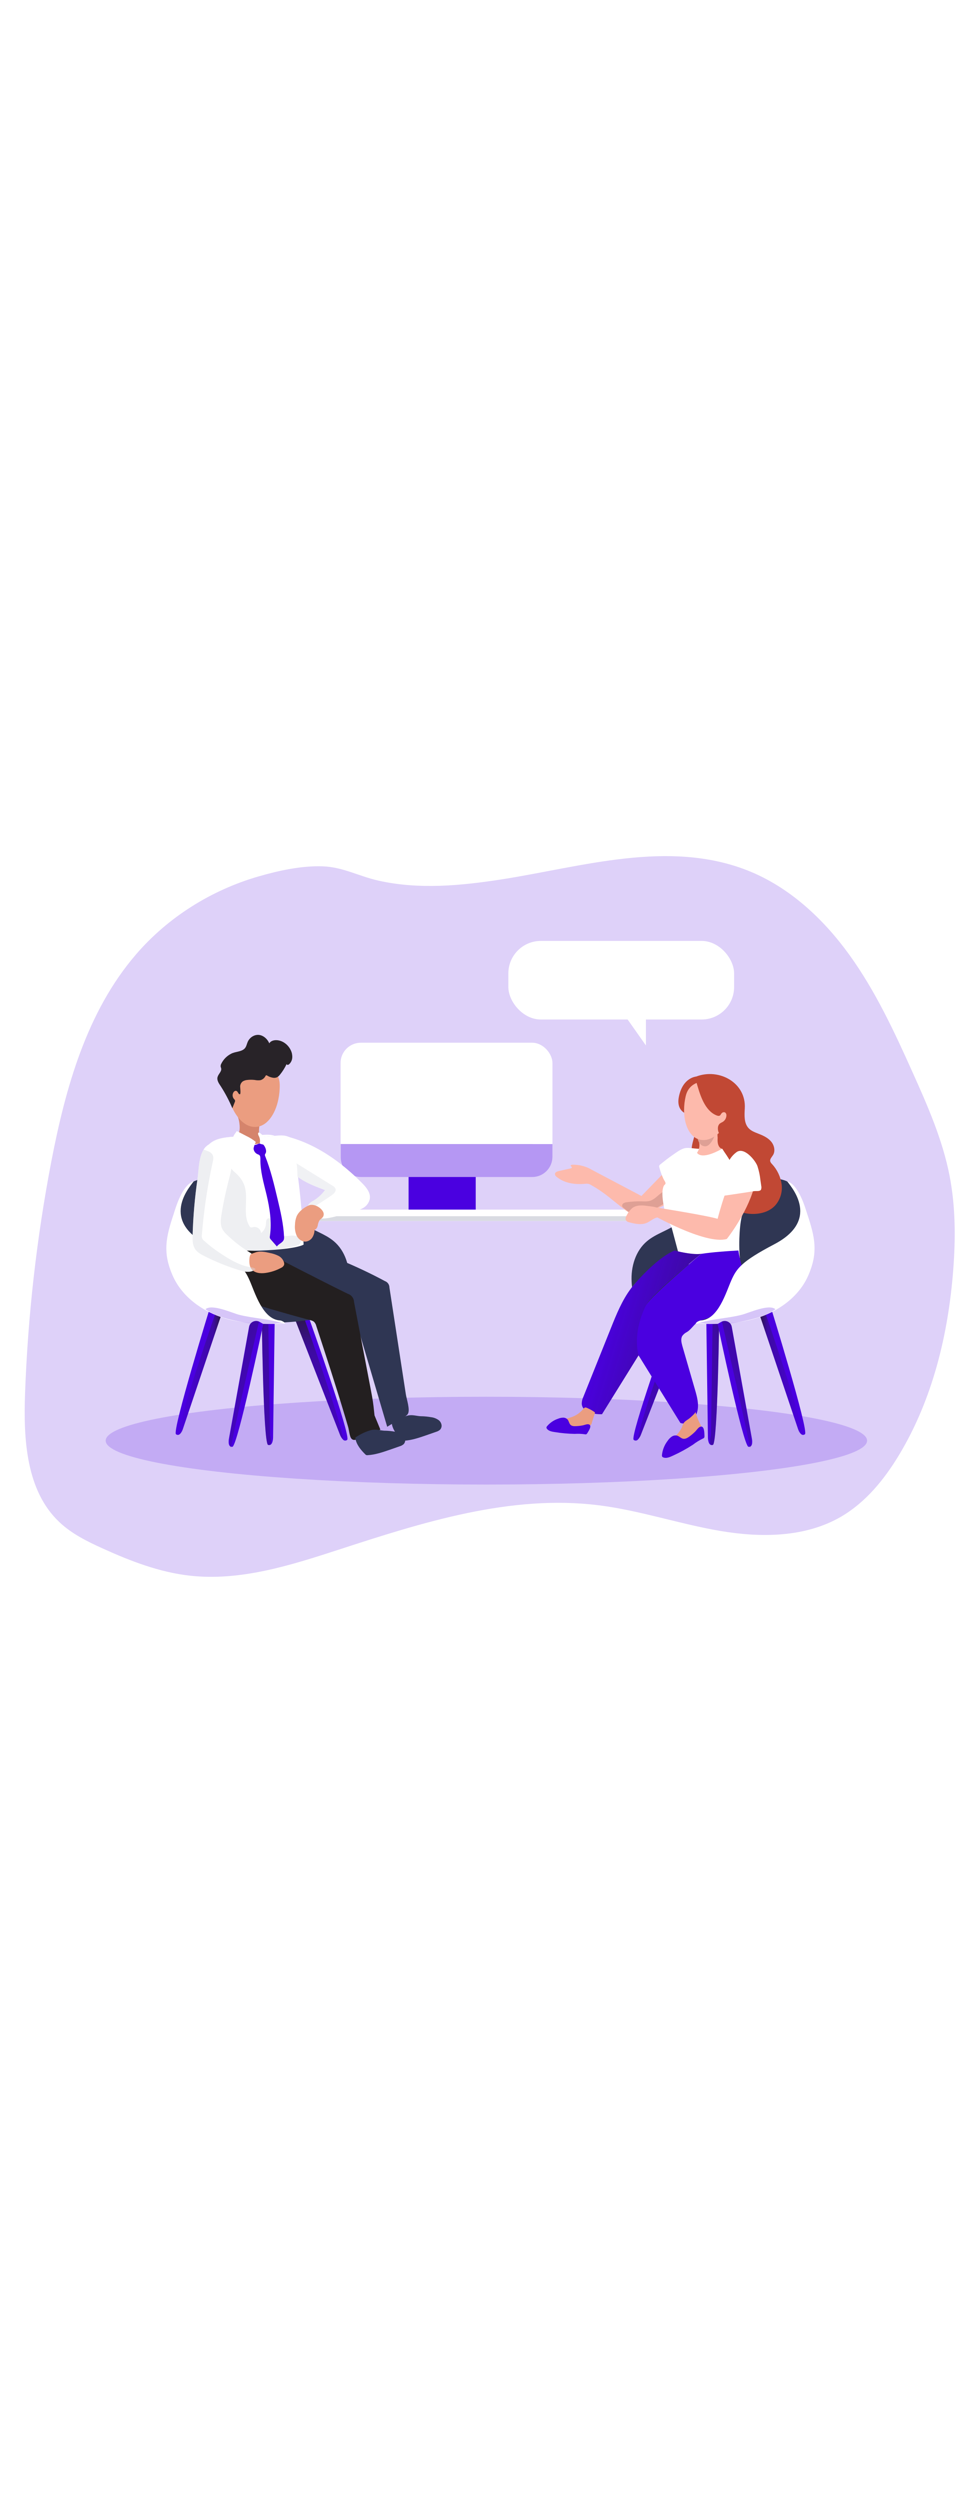 <svg id="_0496_consulting" xmlns="http://www.w3.org/2000/svg" xmlns:xlink="http://www.w3.org/1999/xlink" viewBox="0 0 500 500" data-imageid="consulting-48" imageName="Consulting" class="illustrations_image" style="width: 193px;"><defs><style>.cls-1_consulting-48{opacity:.43;}.cls-1_consulting-48,.cls-2_consulting-48,.cls-3_consulting-48,.cls-4_consulting-48,.cls-5_consulting-48,.cls-6_consulting-48,.cls-7_consulting-48,.cls-8_consulting-48,.cls-9_consulting-48,.cls-10_consulting-48,.cls-11_consulting-48,.cls-12_consulting-48,.cls-13_consulting-48,.cls-14_consulting-48,.cls-15_consulting-48,.cls-16_consulting-48,.cls-17_consulting-48,.cls-18_consulting-48,.cls-19_consulting-48,.cls-20_consulting-48,.cls-21_consulting-48,.cls-22_consulting-48,.cls-23_consulting-48,.cls-24_consulting-48,.cls-25_consulting-48,.cls-26_consulting-48,.cls-27_consulting-48{stroke-width:0px;}.cls-1_consulting-48,.cls-3_consulting-48,.cls-5_consulting-48,.cls-14_consulting-48,.cls-15_consulting-48{isolation:isolate;}.cls-1_consulting-48,.cls-14_consulting-48,.cls-22_consulting-48{fill:#d9dbe2;}.cls-2_consulting-48{fill:url(#linear-gradient);}.cls-3_consulting-48{opacity:.18;}.cls-3_consulting-48,.cls-5_consulting-48,.cls-15_consulting-48,.cls-27_consulting-48{fill:#68e1fd;}.cls-4_consulting-48{fill:url(#linear-gradient-10-consulting-48);}.cls-5_consulting-48{opacity:.41;}.cls-6_consulting-48{fill:url(#linear-gradient-4-consulting-48);}.cls-7_consulting-48{fill:url(#linear-gradient-2-consulting-48);}.cls-8_consulting-48{fill:url(#linear-gradient-3-consulting-48);}.cls-9_consulting-48{fill:url(#linear-gradient-8-consulting-48);}.cls-10_consulting-48{fill:url(#linear-gradient-9-consulting-48);}.cls-11_consulting-48{fill:url(#linear-gradient-7-consulting-48);}.cls-12_consulting-48{fill:url(#linear-gradient-5-consulting-48);}.cls-13_consulting-48{fill:url(#linear-gradient-6-consulting-48);}.cls-14_consulting-48{opacity:.38;}.cls-15_consulting-48{opacity:.23;}.cls-16_consulting-48{fill:#282328;}.cls-17_consulting-48{fill:#2f3653;}.cls-18_consulting-48{fill:#231f20;}.cls-19_consulting-48{fill:#dea095;}.cls-20_consulting-48{fill:#d5846c;}.cls-21_consulting-48{fill:#dc9ed5;}.cls-23_consulting-48{fill:#c14834;}.cls-24_consulting-48{fill:#fff;}.cls-25_consulting-48{fill:#eb9d80;}.cls-26_consulting-48{fill:#fdbaac;}</style><linearGradient id="linear-gradient-consulting-48" x1="260.51" y1="2133.25" x2="260.04" y2="2068.99" gradientTransform="translate(-31 2323.65) scale(1 -1)" gradientUnits="userSpaceOnUse"><stop offset="0" stop-color="#231f20"/><stop offset=".08" stop-color="#231f20" stop-opacity=".69"/><stop offset=".21" stop-color="#231f20" stop-opacity=".32"/><stop offset="1" stop-color="#231f20" stop-opacity="0"/></linearGradient><linearGradient id="linear-gradient-2-consulting-48" x1="439.93" y1="1966.17" x2="462.33" y2="1966.17" gradientTransform="translate(-46.51 2278.12) scale(1 -1)" xlink:href="#linear-gradient-consulting-48"/><linearGradient id="linear-gradient-3-consulting-48" x1="389.59" y1="1999.77" x2="389.94" y2="1881.65" gradientTransform="translate(-46.51 2278.12) scale(1 -1)" xlink:href="#linear-gradient-consulting-48"/><linearGradient id="linear-gradient-4-consulting-48" x1="440.81" y1="1965.9" x2="349.44" y2="1949.55" gradientTransform="translate(-46.51 2278.12) scale(1 -1)" xlink:href="#linear-gradient-consulting-48"/><linearGradient id="linear-gradient-5-consulting-48" x1="357.82" y1="300.17" x2="313.08" y2="286.48" gradientTransform="matrix(1,0,0,1,0,0)" xlink:href="#linear-gradient-consulting-48"/><linearGradient id="linear-gradient-6-consulting-48" x1="454.5" y1="1974.13" x2="393.17" y2="1937.13" gradientTransform="translate(-46.51 2278.12) scale(1 -1)" xlink:href="#linear-gradient-consulting-48"/><linearGradient id="linear-gradient-7-consulting-48" x1="4858.74" y1="1966.17" x2="4881.14" y2="1966.17" gradientTransform="translate(4974.07 2278.12) rotate(-180)" xlink:href="#linear-gradient-consulting-48"/><linearGradient id="linear-gradient-8-consulting-48" x1="4808.41" y1="1999.77" x2="4808.76" y2="1881.65" gradientTransform="translate(4974.07 2278.12) rotate(-180)" xlink:href="#linear-gradient-consulting-48"/><linearGradient id="linear-gradient-9-consulting-48" x1="4859.61" y1="1965.91" x2="4768.25" y2="1949.56" gradientTransform="translate(4974.07 2278.12) rotate(-180)" xlink:href="#linear-gradient-consulting-48"/><linearGradient id="linear-gradient-10-consulting-48" x1="4873.31" y1="1974.13" x2="4811.98" y2="1937.13" gradientTransform="translate(4974.07 2278.12) rotate(-180)" xlink:href="#linear-gradient-consulting-48"/></defs><g id="background_consulting-48"><path class="cls-3_consulting-48 targetColor" d="M70.41,97.03c-25.44,29.62-36.41,68.84-43.8,107.18-7.62,39.66-12.17,79.86-13.62,120.22-.85,23.69.53,50.27,17.75,66.55,6.44,6.1,14.53,10.1,22.62,13.75,14.4,6.53,29.38,12.29,45.1,14.05,26.05,2.92,51.93-5.25,76.86-13.36,43.92-14.29,89.58-28.87,135.41-23.09,21.25,2.68,41.72,9.69,62.84,13.27,21.12,3.58,43.99,3.42,62.53-7.3,12.9-7.47,22.63-19.45,30.31-32.22,17.24-28.67,25.38-62.05,27.98-95.42,1.28-16.48,1.26-33.17-1.93-49.39-3.65-18.53-11.33-35.98-19.08-53.2-9.49-21.12-19.32-42.3-32.9-61.07-13.57-18.77-31.28-35.19-52.82-43.66-41.01-16.11-85.84-1.86-127.28,4.62-21.17,3.29-43.07,5.42-64.2.65-10.17-2.29-18.33-7.01-28.76-7.38-11-.39-22.79,2.19-33.29,5.22-24.51,7.07-47.07,21.17-63.72,40.57Z" style="fill: rgb(74, 0, 224);"/><ellipse class="cls-3_consulting-48 targetColor" cx="252.27" cy="348.82" rx="197.46" ry="22.75" style="fill: rgb(74, 0, 224);"/></g><g id="computer_consulting-48"><rect class="cls-27_consulting-48 targetColor" x="211.92" y="200.98" width="34.82" height="28.44" style="fill: rgb(74, 0, 224);"/><rect class="cls-2_consulting-48" x="211.92" y="200.98" width="34.82" height="28.44"/><rect class="cls-24_consulting-48" x="147.87" y="229.1" width="184.97" height="5.89"/><rect class="cls-22_consulting-48" x="147.87" y="232.53" width="184.97" height="2.46"/><rect class="cls-24_consulting-48" x="176.65" y="142.63" width="109.89" height="69.56" rx="10.5" ry="10.5"/><path class="cls-5_consulting-48 targetColor" d="M286.54,195.14v6.57c0,5.79-4.69,10.49-10.48,10.5h-88.91c-5.79-.02-10.47-4.73-10.46-10.52v-6.57l109.85.02Z" style="fill: rgb(74, 0, 224);"/></g><g id="bubble_consulting-48"><rect class="cls-24_consulting-48" x="263.67" y="89.88" width="117.09" height="40.72" rx="16.84" ry="16.84"/><polygon class="cls-24_consulting-48" points="335.02 144.05 324.46 129.06 335.02 129.06 335.02 144.05"/></g><g id="character_2_consulting-48"><path class="cls-27_consulting-48 targetColor" d="M399.4,278.38s20.31,65.51,18.1,67.12c-2.2,1.61-3.6-2.76-3.6-2.76l-20.48-60.88,5.98-3.47Z" style="fill: rgb(74, 0, 224);"/><path class="cls-27_consulting-48 targetColor" d="M355.74,285.94l-.19.47-23.14,59.37c-.35.92-.88,1.76-1.55,2.47-.53.64-1.48.73-2.12.2-.02-.02-.05-.04-.07-.06-2.09-1.71,19.65-62.64,19.65-62.64l7.42.2Z" style="fill: rgb(74, 0, 224);"/><path class="cls-27_consulting-48 targetColor" d="M373.07,281.59s-.73,68.58-3.31,69.43-2.58-3.73-2.58-3.73l-.88-64.24,6.76-1.46Z" style="fill: rgb(74, 0, 224);"/><path class="cls-7_consulting-48" d="M395.77,279.18s22.11,63.51,19.89,65.09-1.76-1.53-1.76-1.53l-20.48-60.88,2.35-2.67Z"/><path class="cls-8_consulting-48" d="M355.55,286.42l-23.14,59.37c-.35.92-.88,1.76-1.55,2.47.08-6.8,19.78-61.95,19.78-61.95l4.92.11Z"/><path class="cls-6_consulting-48" d="M373.07,281.59s-.73,68.58-3.31,69.43-.99-5.17-.99-5.17l.91-63.51,3.38-.75Z"/><path class="cls-17_consulting-48" d="M417.98,262.71c-4.85,11.18-15.75,18.89-27.44,22.35-9.11,2.69-18.71,3.11-28.26,2.56-2.67-.14-5.35-.34-8.03-.61-4.67-.47-9.41-1.08-13.78-2.79-4.37-1.71-8.45-4.66-10.67-8.83-1.35-2.74-2.1-5.75-2.19-8.8-.46-7.84,2.02-16.18,8.03-21.17,4.72-3.94,10.87-5.48,15.76-9.13,5.48-4.11,11.1-7.78,16.89-11.48,5.8-3.69,11.68-7.42,18.16-9.78s13.71-3.23,20.27-1.15c2.27.73,5.77,2.49,9.19,10.87,4.97,11.98,7.22,26.06,2.07,37.95Z"/><path class="cls-23_consulting-48" d="M382.08,183.32c-2.33,3.19-9.42,6.27-9.42,6.27-.82-3.15.93-4.32.93-4.32,1.82.16,4.2-4.27,3.42-5.67-.96-1.74-2.3-1.12-3.19-.37-1.86-1.45-3.02-3.6-3.22-5.95-.12-1.37,2.24-5.22-2.28-6.89-4.52-1.67-10.88,0-10.88,0,0,0-1.64-4.21,3.65-6.23,11.88-4.54,26,3.2,25.21,16.51-.21,3.61-.45,7.7,2.04,10.31,1.37,1.42,3.29,2.1,5.11,2.82,2.37.92,4.78,2.04,6.45,3.97s2.37,4.9,1.05,7.08c-.63,1.04-1.72,2.04-1.46,3.23.18.53.5,1.01.91,1.39,2.73,2.93,4.48,6.63,5.02,10.59.51,3.99-.75,8.01-3.45,11-3.65,3.83-9.49,4.83-14.72,4.04-4.23-.64-8.42-2.39-11.3-5.57-4.38-4.84-4.93-11.87-6.15-18.25-.07-.79-.39-1.53-.91-2.13-1.28-1.2-3.33-.23-5.07-.27-3.02-.07-5.04-3.37-5.11-6.38s1.15-5.84,1.76-8.83.42-6.43-1.86-8.4c-.85-.73-1.92-1.19-2.84-1.85-4.07-2.92-3.83-9.66-.36-13.28,3.47-3.62,9.05-4.51,13.99-3.65,3.97.73,12.94,2.92,14.78,6.57,1.84,3.65.25,11.03-2.1,14.23Z"/><path class="cls-26_consulting-48" d="M351.85,202.34l-19.15,19.71-25.42-13.4c-3.14-1.93-6.78-2.91-10.46-2.8-.38,0-.89.22-.8.58s.51.39.58.73-.34.54-.68.61l-6.07,1.35c-.89.2-1.97.62-2.02,1.53.05.62.39,1.17.91,1.5,4.01,3.34,9.63,4.07,14.83,3.58.5-.07,1.01-.07,1.52,0,.49.12.97.32,1.4.59,1.96,1.09,3.87,2.28,5.7,3.57,4.99,3.5,9.45,7.72,14.51,11.12,1.02.8,2.23,1.32,3.52,1.5,1.14-.02,2.27-.29,3.29-.8,7.3-2.92,14.78-6.04,20.34-11.6.49-.44.89-.98,1.18-1.58.2-.6.3-1.24.28-1.88.07-2.67.04-5.35-.1-8.03.02-1.22-.25-2.43-.78-3.53-.58-1.11-1.84-1.7-3.07-1.42"/><path class="cls-19_consulting-48" d="M339.74,223.13c-.62.48-1.3.88-2.01,1.21-1.55.65-3.29.53-4.97.48-2.54-.06-5.09.09-7.61.45-.63.04-1.24.24-1.78.56-.54.35-.79,1.01-.61,1.64.17.33.42.61.73.81,2.04,1.64,4.23,3.35,6.83,3.65,3.11.41,6.09-1.24,8.76-2.83l5.59-3.22c.84-.41,1.57-1.01,2.13-1.74.78-1.2.96-4.57-.93-4.92-1.55-.31-4.92,3.02-6.12,3.91Z"/><path class="cls-24_consulting-48" d="M354.67,197.41c.37-.12.75-.2,1.13-.23,1.93-.18,4.12.29,6.05.38,2.72.12,5.45.18,8.18.09,5.21-.15,13.75-.73,18.4,4.96,5.77,7.03.8,19.39-3.23,28.66-1.46,3.46-2.23,14.67-1.46,22.86,0,0-16.21,5.67-30.46,2.72l-4.89-18.35c-.27-.95-1.12-1.96-1.53-2.86-1.13-2.45-1.95-5.04-2.45-7.69-.58-3.07-1.46-8.17-.15-11.12.2-.45.88-.8.93-1.28.08-.66-.79-1.75-1.06-2.34-.89-1.91-1.61-3.9-2.14-5.94-.12-.31-.13-.66-.04-.98.13-.25.32-.47.55-.63,2.14-1.72,4.29-3.43,6.57-4.98,1.55-1.07,3.62-2.66,5.59-3.26Z"/><path class="cls-26_consulting-48" d="M372.72,184.43c-1.08,3.44-5.6,9.49-10.77,8.1,1.24,2.24,1.08,5-.41,7.09,0,0,1.68,4.29,13.02-2.05,0,0-3.07-.26-2.23-6.57.25-2.16,1.02-4.24,2.23-6.04-.44.43-1.14.42-1.57-.02-.13-.14-.23-.31-.28-.49Z"/><path class="cls-19_consulting-48" d="M372.2,186.16s-2.49,10.58-6.71,10.13c-4.22-.45-3.95-6.88-3.95-6.88l10.66-3.25Z"/><path class="cls-23_consulting-48" d="M394.24,206.45c.29-3.25-.68-6.48-2.7-9.03-2.37-2.76-5.99-4-9.37-5.34-1.46-.57-2.98-1.31-3.58-2.72-.4-.93-.31-2-.47-3.01s-.73-2.1-1.77-2.24c-.63-.04-1.26.18-1.73.61-2.15,1.65-2.83,4.68-2.34,7.34s1.96,5.02,3.47,7.26c1.52,2.23,3.12,4.47,3.99,7.03.65,1.95.84,4.02,1.31,6.02,1.05,4.38,4.74,7.01,9.07,4.51,2.99-1.73,3.92-7.35,4.13-10.42Z"/><path class="cls-23_consulting-48" d="M361.05,160.18s-6.88.4-8.92,10.37c-2.04,9.96,7.89,9.8,7.89,9.8l6.04-17.29-5.01-2.88Z"/><path class="cls-26_consulting-48" d="M365.63,193.03c-6.23.52-10.01-5.29-10.71-12.88-.07-.83-.1-1.68-.1-2.55-.01-2.48.27-4.94.85-7.35,2.72-11.68,19.32-6.99,19.32-6.99,13,5.83,1.47,28.87-9.35,29.77Z"/><path class="cls-23_consulting-48" d="M361.18,163c1.62,5.63,3.79,13.63,9.29,16.72.63.35,1.79.94,2.54.79s.73-.84,1.42-1.46c.44-.44,1.1-.55,1.66-.28.45.34.71.89.68,1.46,0,1.4-.73,2.71-1.93,3.44-.54.25-1.06.55-1.55.89-.55.54-.87,1.26-.92,2.03-.19,2.11.86,4.14,2.69,5.2.11.07.24.11.37.12.16-.03.3-.12.41-.24l2.46-2.25c1.17-.99,2.23-2.12,3.15-3.35,1.13-1.67,1.74-3.64,1.75-5.66,0-.91-.37-1.83-.35-2.71.15-1.15.46-2.28.91-3.36.55-1.39.83-2.88.83-4.38-.2-2.92-2.63-5.24-5.25-6.57-4.15-2.05-8.94-2.28-13.56-2.34-.92-.06-1.85.07-2.72.37-.8.45-1.12,1.32-1.86,1.59Z"/><path class="cls-26_consulting-48" d="M372.2,233.92l4.75,10.44s10.22-12.75,14.11-26.51c3.4-12.16-2.63-15.22-2.63-15.22-4.61-1.69-7.75,4.88-12.28,18.17-2.5,7.28-3.96,13.12-3.96,13.12Z"/><path class="cls-26_consulting-48" d="M376.96,244.33s.18-8.49-3.96-10.18c-4.14-1.69-33.15-6.23-33.15-6.23l-2.72,3.14s28.49,16.43,39.83,13.27Z"/><path class="cls-21_consulting-48" d="M329.94,266.77l.35-.37c-1.41,1.58-2.35,2.72-2.64,3.07.72-.94,1.48-1.85,2.29-2.71Z"/><path class="cls-27_consulting-48 targetColor" d="M385.48,268.43c-.85,4.94-4.22,9.19-8.33,12.07s-8.91,4.58-13.72,6.04c-2.84.87-4.61,4.51-7.17,6.02-.93.46-1.74,1.13-2.36,1.97-.93,1.51-.47,3.47,0,5.18,2.18,7.56,4.37,15.11,6.57,22.67,1.09,3.75,2.19,7.73,1.15,11.51-1.04,3.77-5.01,7.02-8.71,5.77-7.24-11.68-14.47-23.36-21.71-35.04-10.86-17.52-3.57-14.1,3.92-26.1,3.23-5.17,28.57-26.5,28.57-26.5,6.48-.94,13.06-1.38,19.32-1.74.74,6.09,3.53,12.1,2.47,18.15Z" style="fill: rgb(74, 0, 224);"/><path class="cls-27_consulting-48 targetColor" d="M363.71,252s-25.85,21.04-28.57,26.5c-7.58,15.24-3.92,26.1-3.92,26.1-6.33,10.18-12.65,20.35-18.98,30.53-4.38.09-10.29-1.1-10.51-5.49.03-1.24.32-2.46.86-3.57,4.77-11.88,9.54-23.76,14.3-35.63,2.83-7.07,5.75-14.28,10.28-20.34l.4-.53v-.04l.06-.07c.29-.35,1.23-1.46,2.64-3.07v-.04c4.11-4.59,12.13-12.81,19.55-16.06,0,0,8.61,2.37,13.8,1.74l.08-.02Z" style="fill: rgb(74, 0, 224);"/><path class="cls-12_consulting-48" d="M363.71,252s-25.85,21.04-28.57,26.5c-7.58,15.24-3.92,26.1-3.92,26.1-6.33,10.18-12.65,20.35-18.98,30.53-4.38.09-10.29-1.1-10.51-5.49.03-1.24.32-2.46.86-3.57,4.77-11.88,9.54-23.76,14.3-35.63,2.83-7.07,5.75-14.28,10.28-20.34l.4-.53v-.04l.06-.07c.29-.35,1.23-1.46,2.64-3.07v-.04c4.11-4.59,12.13-12.81,19.55-16.06,0,0,8.61,2.37,13.8,1.74l.08-.02Z"/><path class="cls-25_consulting-48" d="M350.43,346.34c-1.69,1.56-3.95,3.12-3.87,5.43,0,.23.06.45.18.64.24.23.55.36.88.37,5.21.58,10.06-2.6,14.11-5.94,1.02-.84,2.09-1.8,2.33-3.1s-.45-2.61-1.04-3.8c-.96-1.95-1.74-3.97-2.34-6.06.18.62-2.44,2.83-2.88,3.21-.93.82-2.31,1.41-3.04,2.4s-.88,2.19-1.46,3.18c-.76,1.37-1.73,2.6-2.87,3.67Z"/><path class="cls-25_consulting-48" d="M296.63,336.57c-1.83.65-3.96,1-5.11,2.56-.23.28-.36.62-.39.97,0,.96,1.12,1.46,2.06,1.68,3.76.77,7.64.23,11.44-.32,1.23.02,2.28-.91,2.39-2.14l1.5-4.61c.06-.13.08-.29.05-.43-.06-.14-.17-.26-.31-.34-1.03-.72-2.12-1.34-3.26-1.85-1.54-.73-1.64-.66-2.67.55-1.53,1.78-3.49,3.14-5.7,3.93Z"/><path class="cls-26_consulting-48" d="M336.74,227.34c-3-.47-6.37-.86-8.8.96-1.15.99-2.09,2.2-2.77,3.56-.47.81-.96,1.78-.57,2.63s1.34,1.11,2.19,1.32c2.77.67,5.75,1.3,8.4.26,1.96-.73,3.54-2.39,5.59-2.88.35-.05.68-.16.99-.34.28-.23.48-.55.56-.91,1.23-4.12-2.84-4.22-5.58-4.61Z"/><path class="cls-27_consulting-48 targetColor" d="M304.6,344.96c-.1.21-.27.4-.47.53-.3.11-.63.11-.93,0-1.69-.23-3.41-.29-5.11-.18-3.5-.06-6.98-.37-10.43-.95-1.5-.22-3.18-.53-4.04-1.77-.11-.14-.18-.31-.2-.49,0-.27.12-.53.3-.73,1.51-1.81,3.5-3.17,5.74-3.91.83-.35,1.71-.54,2.61-.57.91-.02,1.78.37,2.38,1.06.62.79.73,1.92,1.41,2.63s1.85.8,2.87.73c1.19-.04,2.37-.18,3.53-.4.88-.17,2.19-.77,3.07-.55,2.05.56-.14,3.58-.72,4.61Z" style="fill: rgb(74, 0, 224);"/><path class="cls-27_consulting-48 targetColor" d="M365.38,346.41c.04.27,0,.55-.1.8-.22.3-.53.51-.88.61-1.76.86-3.44,1.9-4.99,3.1-3.33,2.16-6.82,4.07-10.43,5.7-1.56.73-3.35,1.51-4.96.89-.19-.06-.37-.18-.5-.33-.16-.26-.22-.57-.18-.88.27-2.68,1.28-5.22,2.92-7.36.56-.86,1.28-1.6,2.12-2.19.85-.59,1.92-.78,2.92-.51,1.09.35,1.89,1.37,3.01,1.59s2.26-.42,3.2-1.1c1.1-.8,2.13-1.68,3.1-2.64.73-.73,1.57-2.12,2.56-2.47,2.26-.81,2.14,3.42,2.22,4.78Z" style="fill: rgb(74, 0, 224);"/><path class="cls-24_consulting-48" d="M392.92,206.77c.72,2.23,1.21,4.53,1.46,6.85l.45,3.14c.16.65.12,1.33-.1,1.96-.52,1.1-2.61.65-3.65.82-1.85.3-3.7.59-5.56.88-3.71.57-7.42,1.11-11.13,1.64-.2-1.88-.15-3.79.14-5.66.34-1.78,1.11-3.45,1.55-5.21.36-1.46.49-2.92.86-4.38.78-3,2.57-5.64,5.07-7.48,3.91-2.85,9.64,4.06,10.83,7.17l.08.28Z"/><path class="cls-17_consulting-48" d="M417.98,262.71c-4.85,11.18-15.75,18.89-27.44,22.35-9.11,2.69-18.71,3.11-28.26,2.56,0-.65.38-1.04,1.18-1.08,9.15-.46,12.94-12.48,15.68-18.6,2.74-6.12,4.62-13.8,22.48-20.89,17.4-6.89,15.28-19.86,16.15-17.24,4.11,12.29,5.37,21.02.21,32.91Z"/><path class="cls-24_consulting-48" d="M419.23,263.22c-4.85,11.17-15.75,18.88-27.44,22.35-9.11,2.69-21.35,3.15-30.89,2.59,0-.64,1.77-1.58,2.56-1.62,9.15-.46,13.14-14.74,15.89-20.86,2.74-6.12,5.26-9.71,22.28-18.64,25.43-13.33,7.03-31.46,6.71-32.62,6.1,1.96,9.49,14.35,10.35,16.97,4.11,12.29,5.7,19.94.55,31.84Z"/><path class="cls-15_consulting-48 targetColor" d="M384.69,283.61c-7.73,1.97-15.91,2.04-23.44,4.71,2.39-.85,7.39.47,10.05.39,3.65-.11,7.29-.49,10.88-1.15,6.36-1.15,14.78-2.92,20.02-6.84-3.42-2.91-13.73,1.93-17.51,2.89Z" style="fill: rgb(74, 0, 224);"/><path class="cls-27_consulting-48 targetColor" d="M389.32,351.8c-.12.07-.25.13-.38.17-.24.06-.49.08-.73.04-2.71-.34-16-63.64-16-63.64l1.82-1.06c.13-.07.28-.15.42-.21,1.9-.8,4.09.09,4.89,1.99.02.05.04.09.05.14v.07c.08.19.13.39.17.59l10.45,57.97s.62,3.05-.69,3.94Z" style="fill: rgb(74, 0, 224);"/><path class="cls-13_consulting-48" d="M389.62,346.59s-.11,3.65-.3,5.21c-.12.73-.23,1.02-.38.17h0c-1.31-7.66-12.16-54.66-14.51-64.86,1.9-.8,4.09.09,4.89,1.99.02.05.04.09.05.14v.07l10.24,57.28Z"/></g><g id="character_1_consulting-48"><path class="cls-27_consulting-48 targetColor" d="M109.36,278.38s-20.27,65.51-18.08,67.12c2.19,1.61,3.59-2.76,3.59-2.76l20.5-60.88-6.01-3.47Z" style="fill: rgb(74, 0, 224);"/><path class="cls-27_consulting-48 targetColor" d="M153.01,285.94l.19.47,23.14,59.37c.35.92.88,1.76,1.55,2.47.53.64,1.48.73,2.12.2.02-.02.05-.04.07-.06,2.12-1.71-19.62-62.61-19.62-62.61l-7.45.17Z" style="fill: rgb(74, 0, 224);"/><path class="cls-27_consulting-48 targetColor" d="M135.73,281.59s.73,68.58,3.3,69.43,2.61-3.73,2.61-3.73l.88-64.24-6.79-1.46Z" style="fill: rgb(74, 0, 224);"/><path class="cls-11_consulting-48" d="M112.99,279.18s-22.11,63.51-19.89,65.09c2.21,1.58,1.76-1.53,1.76-1.53l20.51-60.88-2.38-2.68Z"/><path class="cls-9_consulting-48" d="M153.2,286.42l23.14,59.37c.35.92.88,1.76,1.55,2.47-.07-6.8-19.78-61.95-19.78-61.95l-4.92.11Z"/><path class="cls-10_consulting-48" d="M135.73,281.59s.73,68.58,3.3,69.43.99-5.17.99-5.17l-.91-63.51-3.37-.75Z"/><path class="cls-17_consulting-48" d="M90.78,262.71c4.85,11.18,15.75,18.89,27.44,22.35,9.11,2.69,18.71,3.11,28.26,2.56,2.67-.14,5.34-.35,7.99-.61,4.67-.47,9.41-1.07,13.78-2.78,4.37-1.71,8.45-4.66,10.67-8.83,1.36-2.74,2.1-5.75,2.19-8.8.46-7.84-2.02-16.18-8.03-21.17-4.72-3.94-10.87-5.48-15.76-9.13-5.48-4.11-11.1-7.78-16.89-11.48-5.8-3.69-11.68-7.42-18.16-9.78s-13.71-3.23-20.27-1.15c-2.27.73-5.77,2.49-9.19,10.87-4.93,11.98-7.18,26.06-2.03,37.95Z"/><path class="cls-24_consulting-48" d="M108.15,222.02c.87,1.87,1.55,3.83,2.03,5.84.44,2.45,1.19,4.86,1.62,7.34.87,4.96,1.28,9.99,1.23,15.03,0,1.99,0,4.24,1.42,5.62.96.93,2.34,1.23,3.65,1.46,2.58.52,4.91,1.54,7.48,1.98,2.81.41,5.65.58,8.48.51,8.37,0,23.93-.93,23.41-12.6-.5-13.17-1.66-26.31-3.47-39.36-.63-4.42-.73-9.53-2.1-13.78-1.12-3.58-5.3-3.61-8.76-3.25l-.66.07c-.67.07-1.34.15-1.99.23-4.61.48-9.24.62-13.87.41-5.21-.16-13.54-.68-18.66,4.23-.36.34-.69.69-1,1.07-5.09,6.21-2.36,16.29,1.18,25.2Z"/><path class="cls-1_consulting-48" d="M127.55,220.72c.45,5.84-1.21,12.07,1.85,16.95.14.27.36.5.64.64.44.09.9.04,1.31-.15,1.84-.37,3.63.83,4,2.67.03.14.05.27.06.41,1.47-1.11,2.39-2.8,2.53-4.64.07-1.01,0-2.25.85-2.8,1.1-.73,2.51.56,2.74,1.85s-.13,2.64.23,3.9c.47,1.64,2.11,2.72,3.77,3.07,1.69.25,3.42.25,5.11,0,1.23-.18,2.49-.05,3.65.39,1.12.53,1.99,1.81,1.65,3.01-.41,1.42-2.13,1.92-3.59,2.19l-20.05,3.74-10.32,1.93c-2.26.42-6.24,2.41-6.31-.93-.11-4.99-.89-9.94-2.32-14.72-.58-1.93-.64-3.9-1.2-5.77-.69-2.27-1.95-4.45-2.72-6.72-1.56-4.56-2.61-9.29-3.13-14.08-.37-3.37-.13-7.44,2.76-9.2,2.09-1.26,4.9-.73,6.86.73,2.39,1.77,3.5,4.56,5.71,6.43,2.57,2.19,4.57,4.66,5.43,7.99.25,1.02.42,2.06.49,3.11Z"/><path class="cls-27_consulting-48 targetColor" d="M137.77,199.91c-.17.22-.29.47-.37.73-.02.29.04.57.17.83,2.82,7.07,4.58,14.5,6.34,21.9,1.55,6.51,3.1,13.07,3.42,19.76.05.49.01.98-.11,1.46-.51,1.65-2.66,2.19-3.61,3.61l-3.13-3.58c-.2-.21-.37-.46-.48-.73-.09-.38-.09-.77,0-1.15,1.06-7.15-.12-14.44-1.79-21.48-1.46-6.04-3.26-12.1-3.15-18.31,0-.73,0-1.62-.56-2.11-.32-.22-.67-.38-1.04-.5-1.74-.85-2.46-2.95-1.61-4.69,0-.02.02-.04.03-.06.66-.01,1.32-.18,1.91-.49.6-.31,1.28-.4,1.93-.26,1.45.5,2.88,3.69,2.05,5.04Z" style="fill: rgb(74, 0, 224);"/><path class="cls-24_consulting-48" d="M107.98,195.76c5.11-4.91,13.45-4.38,18.66-4.23,4.63.21,9.26.07,13.87-.41.65-.08,1.32-.17,1.99-.23-2.75-1.12-6.66-.37-9.59-.28-4.45.15-8.89.42-13.34.81-4.2.39-8.86,1.11-11.59,4.34Z"/><path class="cls-20_consulting-48" d="M123.76,177.4c1.17,3.65,5.88,7.17,11.4,5.65,0,0-2.19,6.57.55,10.58,0,0-1.79,4.58-13.92-2.19,0,0,3.28-.27,2.39-7-.26-2.31-1.08-4.53-2.39-6.46.47.45,1.22.44,1.67-.03.15-.15.25-.34.3-.55Z"/><path class="cls-25_consulting-48" d="M129.71,185.89c6.4,1.88,11.61-3.39,13.98-11.18.26-.85.47-1.74.66-2.64.55-2.59.8-5.23.73-7.88-.37-12.77-18.76-11.47-18.76-11.47-14.85,3.31-7.74,29.9,3.39,33.17Z"/><path class="cls-21_consulting-48" d="M169.48,265.38l-.38-.39c1.5,1.69,2.52,2.92,2.83,3.29-.76-.99-1.58-1.96-2.45-2.89Z"/><path class="cls-16_consulting-48" d="M114.72,153.61c1.11-2.31,2.95-4.18,5.25-5.32,2.1-1.11,5.17-.89,6.89-2.62.93-.93,1.11-2.34,1.64-3.53.55-1.2,1.46-2.2,2.61-2.85.75-.43,1.59-.68,2.45-.73,2.66-.12,5.07,1.93,6.1,4.38.73-1.2,2.24-1.67,3.65-1.64,3.24.07,6.21,2.36,7.55,5.31.55,1.16.8,2.43.73,3.71-.07,1.29-.63,2.5-1.56,3.39-.2.21-.45.34-.73.39-.28.05-.55-.11-.65-.38-.92,1.94-2.06,3.76-3.41,5.43-.45.62-1.05,1.12-1.74,1.46-.69.25-1.43.29-2.15.12-.98-.18-1.91-.54-2.76-1.07-.15-.12-.34-.18-.53-.16-.19.05-.29.24-.39.42-.53,1.04-1.47,1.81-2.59,2.12-.97.13-1.96.09-2.92-.11-1.32-.16-2.65-.16-3.96,0-.8.07-1.58.32-2.28.73-.85.64-1.36,1.65-1.36,2.72,0,.42.41,3.85-.09,3.93-.81.14-.97-1.2-1.68-1.62s-1.39.12-1.76.73c-.61,1.08-.48,2.42.33,3.36.25.21.44.47.55.77.04.3,0,.61-.15.88l-1.25,3.14c-1.67-3.95-3.68-7.75-5.99-11.36-.99-1.46-2.13-3.09-1.69-4.77s2.26-2.92,1.88-4.56c-.07-.31-.23-.61-.27-.93-.03-.46.06-.93.28-1.34Z"/><path class="cls-17_consulting-48" d="M125.26,250.52s7.79,19.44,14.04,21.48c6.25,2.04,45.04,13.75,45.04,13.75l16.49,55.88,4.26-2.61c1.61-.99,5.47-2.42,6.45-4.04,1.3-2.12-.66-7.7-1.03-10.12l-1.69-10.95c-2.27-14.8-4.54-29.61-6.83-44.42,0-1.5-.94-2.84-2.35-3.35-7.63-4.09-15.47-7.77-23.48-11.05-3.93-1.61-7.89-3.1-11.88-4.51-.79-.28-6.64-3.47-6.8-3.35-.05.02-4.2,3.14-32.22,3.3Z"/><path class="cls-18_consulting-48" d="M196.2,343.67c-1.8-3.97-1.95-8.45-2.47-12.77-.39-3.26-1.01-6.48-1.63-9.69l-8.48-44.3c-.07-1.93-1.36-3.61-3.2-4.18-13.62-6.65-27.01-13.63-40.52-20.54,0,0-14.6-5.3-25.44,2.1,0,0-1.46,17.73,4.79,19.77,13.81,4.5,27.72,8.61,41.75,12.34.66.13,1.28.41,1.83.8.61.61,1.04,1.39,1.23,2.23,5.11,15.56,10.22,31.12,14.89,46.8.55,1.85,1.1,3.7,1.64,5.54.42,1.41.73,5.11,1.76,6.09,1.37,1.38,3.17,0,4.99-.73l9.96-4.02-32.21-78.03-4.69-2.41"/><path class="cls-17_consulting-48" d="M218.64,336.17c1.65.04,3.29.2,4.92.49,1.52.17,2.96.75,4.17,1.69.68.6,1.14,1.41,1.29,2.31.14.9-.15,1.82-.77,2.49-.59.51-1.28.88-2.02,1.09-1.74.61-3.48,1.22-5.22,1.82-3.73,1.28-7.52,2.58-11.46,2.8-.23.03-.47,0-.69-.07-.17-.09-.32-.2-.45-.34-2.37-2.31-4.6-5.03-5.17-8.29-.03-.11-.03-.23,0-.34.06-.12.16-.22.28-.29,2.38-1.61,5-2.84,7.75-3.65,2.5-.72,4.85.26,7.37.31Z"/><path class="cls-17_consulting-48" d="M199.76,343.66c1.65.04,3.29.2,4.92.49,1.52.17,2.96.75,4.17,1.69.68.6,1.14,1.41,1.29,2.31.14.9-.15,1.82-.77,2.49-.59.51-1.28.88-2.02,1.09-1.74.61-3.48,1.22-5.22,1.82-3.73,1.28-7.52,2.58-11.46,2.8-.25.04-.5.01-.73-.07-.17-.09-.32-.2-.45-.34-2.37-2.31-4.6-5.03-5.17-8.29-.03-.11-.03-.23,0-.34.06-.12.16-.22.28-.29,2.38-1.61,5-2.84,7.75-3.65,2.53-.72,4.85.25,7.41.31Z"/><path class="cls-17_consulting-48" d="M90.78,262.71c4.85,11.18,15.75,18.89,27.44,22.35,9.11,2.69,18.71,3.11,28.26,2.56,0-.65-.38-1.04-1.18-1.08-9.15-.46-12.94-12.48-15.68-18.6s-4.62-13.8-22.48-20.89c-17.4-6.89-15.28-19.86-16.15-17.24-4.1,12.29-5.37,21.02-.21,32.91Z"/><path class="cls-24_consulting-48" d="M89.53,263.22c4.85,11.17,15.75,18.88,27.44,22.35,9.11,2.69,21.35,3.15,30.89,2.59,0-.64-1.77-1.58-2.56-1.62-9.15-.46-13.14-14.74-15.89-20.86-2.74-6.12-5.29-9.71-22.28-18.62-25.43-13.33-7.03-31.46-6.71-32.62-6.1,1.96-9.49,14.35-10.35,16.97-4.11,12.28-5.7,19.92-.55,31.82Z"/><path class="cls-15_consulting-48 targetColor" d="M124.07,283.61c7.73,1.97,15.91,2.04,23.44,4.71-2.39-.85-7.39.47-10.05.39-3.65-.11-7.29-.49-10.88-1.15-6.37-1.15-14.78-2.92-20.03-6.84,3.42-2.91,13.73,1.93,17.51,2.89Z" style="fill: rgb(74, 0, 224);"/><path class="cls-27_consulting-48 targetColor" d="M119.43,351.8c.12.07.25.13.38.17.24.06.49.08.73.04,2.71-.34,16-63.64,16-63.64l-1.82-1.06c-.13-.07-.28-.15-.42-.21-1.9-.8-4.09.09-4.89,1.99-.02.05-.04.09-.05.14v.07c-.08.19-.14.39-.18.59l-10.45,57.97s-.61,3.05.69,3.94Z" style="fill: rgb(74, 0, 224);"/><path class="cls-4_consulting-48" d="M119.13,346.59s.11,3.65.3,5.21c.12.73.23,1.02.38.17h0c1.31-7.66,12.16-54.66,14.51-64.86-1.9-.8-4.09.09-4.89,1.99-.02.05-.04.09-.05.14v.07l-10.24,57.28Z"/><path class="cls-24_consulting-48" d="M134.01,257.53c-.16.96-.66,1.82-1.42,2.43-.81.67-1.78,1.11-2.82,1.28-1.98.31-4-.23-5.91-.83-6.13-1.9-12.08-4.31-17.81-7.2-1.88-.95-3.82-2.01-4.95-3.8-1.25-2-1.26-4.52-1.2-6.87.28-9.85,1.13-19.67,2.55-29.41.61-4.31.56-10.99,3.15-15.11,1.29-2.2,3.62-3.58,6.16-3.65,4.1-.25,7.5,3.65,8.25,7.68.75,4.03-.42,8.16-1.46,12.13-1.46,5.72-2.73,11.53-3.65,17.37-.43,2.6-.77,5.42.48,7.75.59,1.01,1.33,1.92,2.19,2.7,3.47,3.38,7.3,6.38,11.41,8.94,2.49,1.57,5.45,3.69,5.02,6.58Z"/><path class="cls-24_consulting-48" d="M191.84,223.42c-.41,2.08-1.71,3.87-3.56,4.89-1.83,1-3.8,1.72-5.84,2.15l-8.38,2.19c-4.38,1.15-9.66,2.07-12.91-1.1-1.18-1.08-1.73-2.69-1.46-4.26.09-.39.26-.76.5-1.09.62-.68,1.36-1.23,2.19-1.63,2.42-1.43,4.52-3.34,6.18-5.6-4.96-1.85-10.13-3.75-14.29-6.96-.77-.58-1.51-1.22-2.19-1.9-3.05-3.08-5.13-6.99-5.96-11.24-.37-1.78-.99-4.76-.34-6.53.88-2.42,2.55-1.3,4.91-.62,9.05,2.6,17.41,7.23,24.89,12.88,4.31,3.3,8.39,6.89,12.2,10.75,2.2,2.2,4.48,4.96,4.04,8.07Z"/><path class="cls-14_consulting-48" d="M171.92,221.75c-2.92,2.02-5.93,3.97-8.96,5.84-.88.55-2.11,1.08-2.86.35-.21-.19-.34-.45-.39-.73.09-.39.26-.76.5-1.09.62-.68,1.36-1.23,2.19-1.63,2.42-1.43,4.52-3.34,6.18-5.6-4.98-1.77-10.15-3.66-14.3-6.88v-.61c0-.73-.15-6.04-.57-6.3l18.66,11.55c.73.34,1.31.92,1.65,1.65.47,1.35-.88,2.61-2.1,3.45Z"/><path class="cls-25_consulting-48" d="M153.84,232.61c-.53,1.37-.82,2.82-.84,4.29-.21,1.99.11,4.01.93,5.84.92,1.77,2.83,3.15,4.81,2.92,1.37-.2,2.59-1.01,3.31-2.19.71-1.18,1.09-2.53,1.1-3.91.91-.23,1.42-1.21,1.64-2.13.12-.94.41-1.84.86-2.67.55-.78,1.51-1.22,1.98-2.06.39-.81.36-1.75-.08-2.53-1.2-2.31-4.94-4.31-7.4-3.24s-5.18,3.08-6.32,5.69Z"/><path class="cls-25_consulting-48" d="M130.3,259.72c1.54,2.29,4.8,2.6,7.53,2.19,2.79-.4,5.48-1.29,7.96-2.63.66-.27,1.2-.77,1.52-1.41.14-.45.14-.93,0-1.37-.45-1.51-1.51-2.76-2.92-3.46-1.4-.69-2.88-1.18-4.42-1.46-2.47-.56-5.11-1.12-7.5-.29-2.39.83-2.83.73-3.1,3.12-.14,1.74-.07,3.84.93,5.31Z"/><path class="cls-24_consulting-48" d="M122.82,188.39l4.96,2.57c1.75.81,3.39,1.84,4.88,3.07-.9,2.01-1.49,4.14-1.74,6.33-1.3-1.62-2.82-3.07-4.5-4.29-1.57-1.04-3.39-1.68-4.86-2.87-1.73-1.4.39-3.37,1.28-4.8Z"/><path class="cls-24_consulting-48" d="M138.37,193.27l2.31,3.08c.16.18.27.39.32.62-1.78-.84-3.66-1.45-5.59-1.83-.21,0-.41-.11-.55-.28-.07-.15-.08-.33-.04-.49.14-1.16-.05-2.33-.56-3.38-.21-.33-.35-.7-.4-1.08-.09-1.71,1.72.09,2.15.5.85.89,1.64,1.84,2.36,2.85Z"/><path class="cls-1_consulting-48" d="M132.59,259.96c-.81.67-1.78,1.11-2.82,1.28-1.98.31-4-.23-5.91-.83-6.13-1.9-12.08-4.31-17.81-7.2-1.88-.95-3.82-2.01-4.95-3.8-1.25-2-1.26-4.52-1.2-6.87.28-9.85,1.13-19.67,2.55-29.41.61-4.31.56-10.99,3.15-15.11.76.22,1.51.49,2.23.8.99.33,1.84.99,2.42,1.86.63,1.15.37,2.58.07,3.88-2.72,12.4-4.6,24.98-5.61,37.63-.28,1.21.23,2.46,1.26,3.15,2.49,2.25,5.14,4.3,7.94,6.15,4.38,2.92,9.69,6.26,14.91,7.23,1.48.28,2.69.3,3.78,1.23Z"/></g></svg>